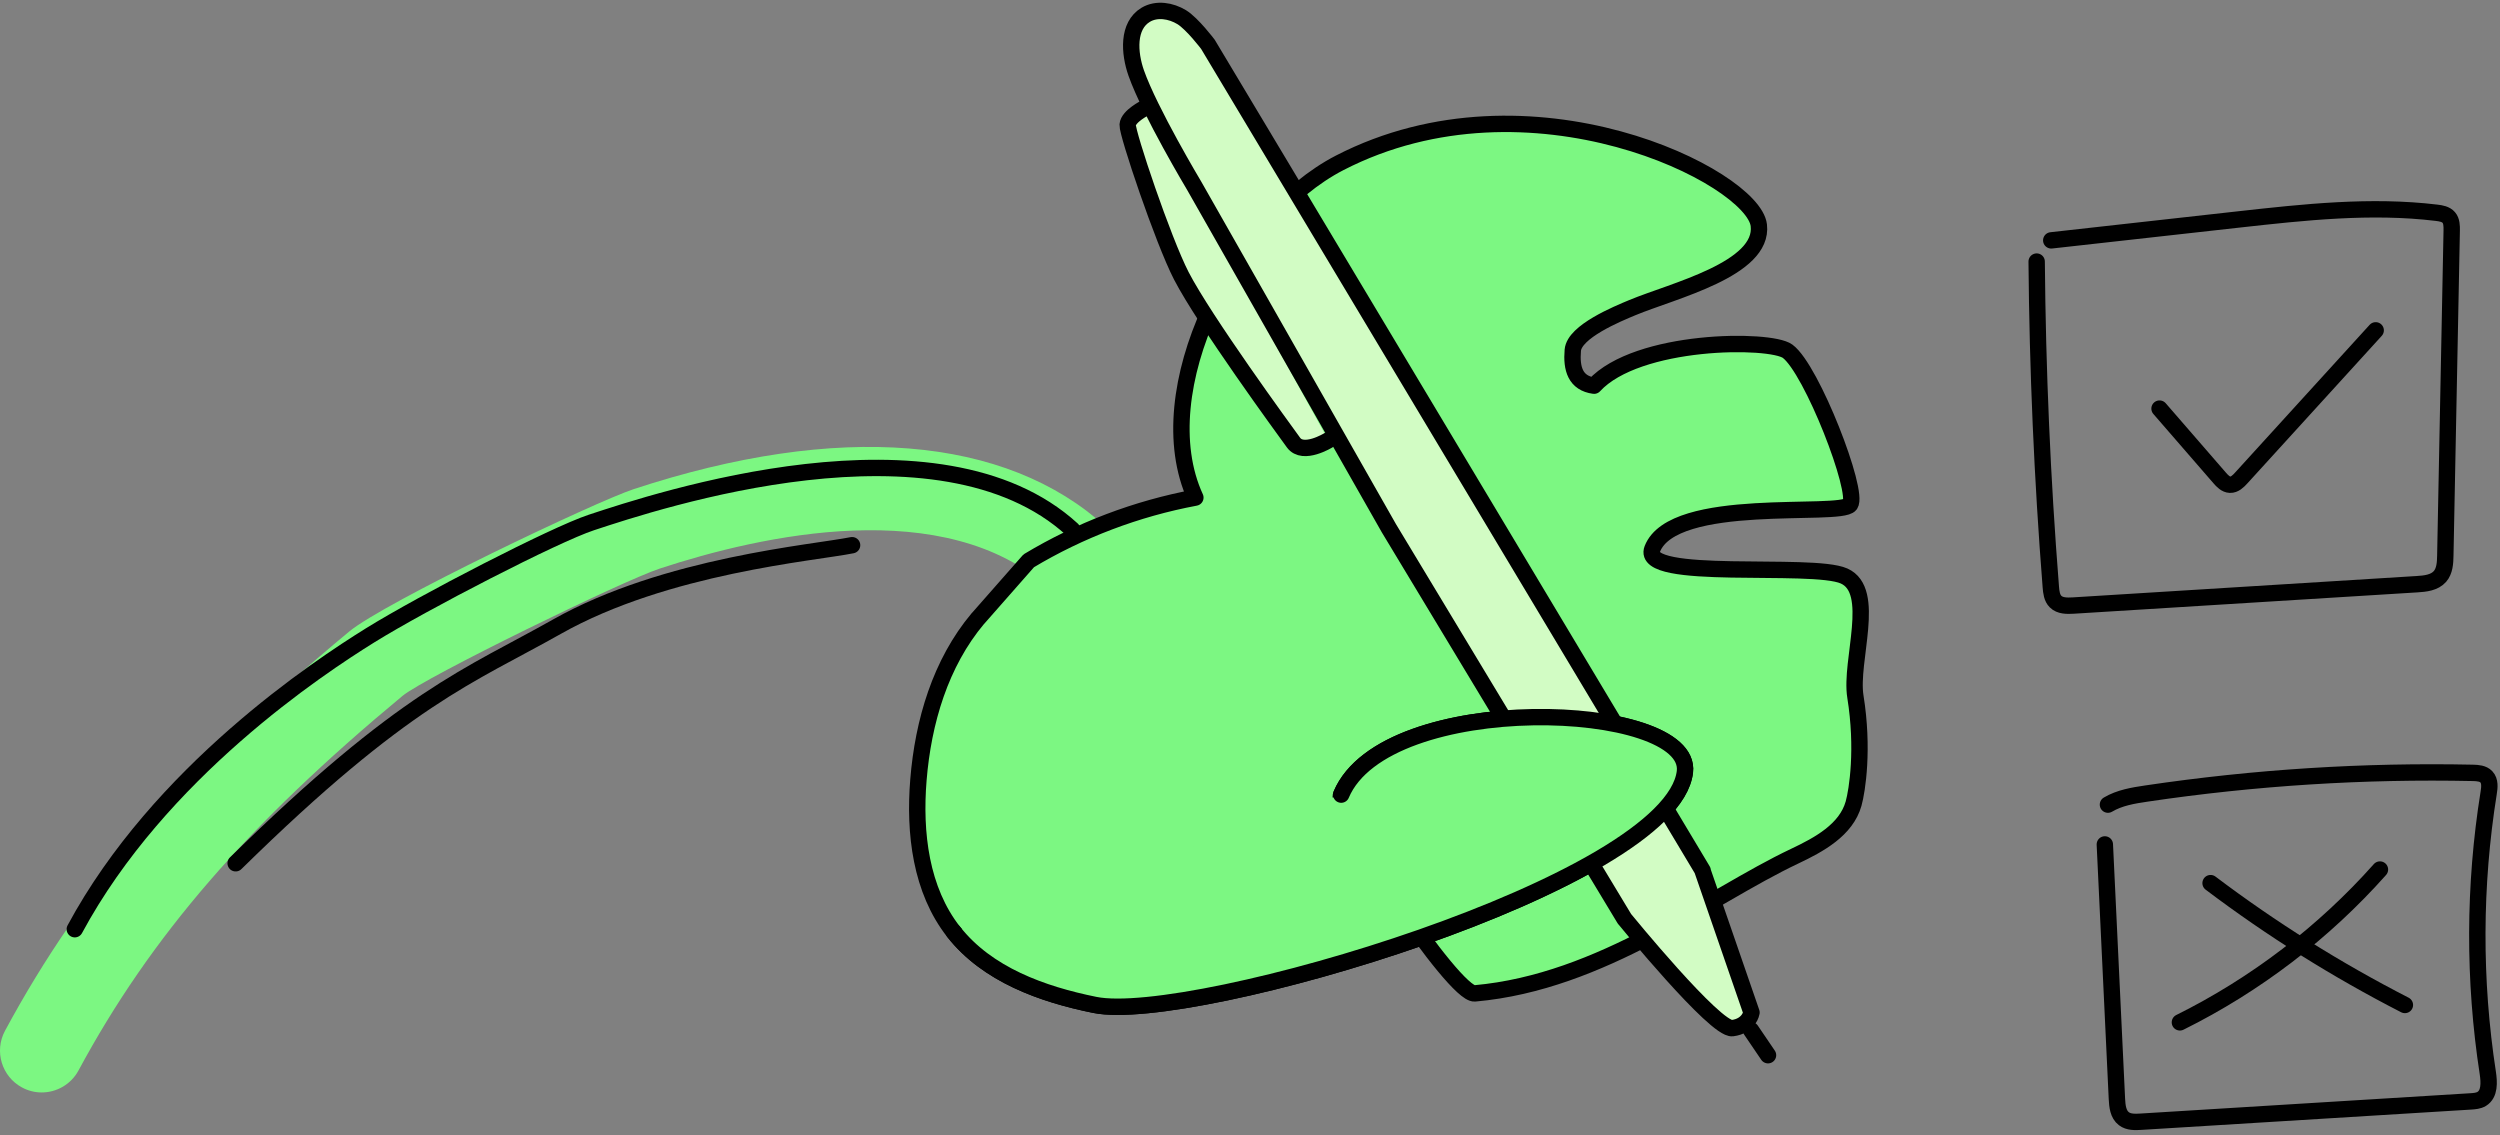 <?xml version="1.0" encoding="UTF-8"?> <svg xmlns="http://www.w3.org/2000/svg" width="458" height="208" viewBox="0 0 458 208" fill="none"><rect x="0" y="0" width="458" height="208" fill="#808080" stroke="none"/><path d="M7.648 200.137C6.419 200.137 5.18 199.847 4.029 199.221C0.309 197.211 -1.087 192.577 0.912 188.847C15.143 162.426 33.999 140.551 63.98 115.693C70.436 110.344 108.985 91.952 116.101 89.607C153.533 77.29 184.262 79.758 202.637 96.564C205.754 99.423 205.977 104.258 203.118 107.385C200.258 110.512 195.421 110.724 192.294 107.865C173.248 90.445 139.38 98.072 120.882 104.158C114.079 106.391 77.977 124.001 73.743 127.485C45.37 151.014 27.621 171.527 14.384 196.106C12.999 198.674 10.363 200.137 7.637 200.137H7.648Z" fill="#7CF782"></path><path d="M196.427 97.011C171.964 74.644 120.324 91.763 108.349 95.716C101.647 97.915 77.486 110.389 67.823 116.385C58.384 122.248 29.185 141.489 13.703 170.232" stroke="black" stroke-width="3" stroke-linecap="round" stroke-linejoin="round"></path><path d="M156.102 99.881C149.187 101.288 122.01 103.521 102.004 114.822C86.097 123.8 74.134 127.72 43.17 158.15" stroke="black" stroke-width="3" stroke-linecap="round" stroke-linejoin="round"></path><path d="M179.158 113.303C172.288 121.478 169.116 132.231 168.256 142.873C167.463 152.6 168.68 163.052 174.712 170.723C180.845 178.518 190.853 182.136 200.571 184.101C218.288 187.697 306.22 161.768 308.667 141.41C310.23 128.401 253.843 126.302 245.7 145.576C244.225 149.071 266.365 182.326 270.163 181.991C293.576 179.914 312.844 164.403 328.762 156.865C333.275 154.733 338.223 152.03 339.575 147.228C340.256 144.783 341.44 137.145 339.91 127.631C338.849 121.064 343.909 108.223 337.832 105.52C331.946 102.896 300.378 106.581 302.702 100.573C306.544 90.691 337.173 94.811 338.938 92.444C340.647 90.155 331.912 67.597 327.489 64.348C324.305 62.003 299.965 62.025 292.034 70.657C288.627 70.199 287.845 67.575 288.136 64.158C288.426 60.741 296.245 57.525 299.06 56.352C306.5 53.259 323.166 49.306 322.216 41.266C321.177 32.422 280.327 11.875 245.454 29.82C226.252 39.703 209.977 71.539 218.991 91.16C208.234 93.17 197.835 97.112 188.463 102.74L179.18 113.292L179.158 113.303Z" fill="#7CF782" stroke="black" stroke-width="3" stroke-linecap="round" stroke-linejoin="round"></path><path d="M266.476 166.737C266.476 166.737 252.96 172.197 251.351 171.952C249.072 171.605 244.448 154.397 242.694 146.882C242.225 144.85 243.308 143.297 243.308 143.297C243.308 143.297 242.392 148.825 249.419 145.899C256.445 142.974 266.476 166.725 266.476 166.725V166.737Z" fill="#7CF782"></path><path d="M243.353 80.663C243.353 80.663 238.739 83.51 236.975 81.087C235.21 78.664 220.644 58.709 216.421 50.535C213.059 44.013 206.48 24.438 206.591 22.863C206.703 21.289 209.808 19.748 209.808 19.748" fill="#D2FCC4"></path><path d="M243.353 80.663C243.353 80.663 238.739 83.51 236.975 81.087C235.21 78.664 220.644 58.709 216.421 50.535C213.059 44.013 206.48 24.438 206.591 22.863C206.703 21.289 209.808 19.748 209.808 19.748" stroke="black" stroke-width="3" stroke-linecap="round" stroke-linejoin="round"></path><path d="M311.928 159.478L221.292 8.123C221.292 8.123 218.466 4.371 216.5 3.153C214.523 1.947 211.898 1.512 209.898 2.707C206.536 4.717 206.86 9.697 208.156 13.382C210.647 20.451 218.767 34.019 218.767 34.019L254.434 96.754L297.596 168.322C297.596 168.322 314.251 188.747 317.368 188.356C320.484 187.965 320.875 185.497 320.875 185.497L311.894 159.489L311.928 159.478Z" fill="#D2FCC4" stroke="black" stroke-width="3" stroke-linecap="round" stroke-linejoin="round"></path><path d="M323.902 193.314L320.785 188.724Z" fill="#D2FCC4"></path><path d="M323.902 193.314L320.785 188.724" stroke="black" stroke-width="3" stroke-linecap="round" stroke-linejoin="round"></path><path d="M270.619 134.788C270.619 134.788 276.472 133.873 277.902 133.94C279.332 134.007 287.922 133.873 294.3 134.978C300.679 136.084 303.672 137.513 304.253 138.484C304.834 139.456 305.426 143.621 304.778 144.336C304.13 145.051 301.204 149.216 296.389 152.209C291.575 155.201 283.119 159.623 283.119 159.623L269.268 135.436L270.63 134.788H270.619Z" fill="#7CF782"></path><path d="M174.723 170.723C180.855 178.518 190.864 182.136 200.582 184.101C218.298 187.697 306.231 161.767 308.677 141.41C310.241 128.401 253.853 126.301 245.71 145.575" fill="#7CF782"></path><path d="M174.723 170.723C180.855 178.518 190.864 182.136 200.582 184.101C218.298 187.697 306.231 161.767 308.677 141.41C310.241 128.401 253.853 126.301 245.71 145.575" stroke="black" stroke-width="3" stroke-linecap="round" stroke-linejoin="round"></path><path d="M385.605 154.699C386.343 170.232 387.08 185.765 387.817 201.298C387.884 202.638 388.029 204.146 389.102 204.95C389.962 205.609 391.157 205.564 392.241 205.497C412.37 204.257 432.498 203.018 452.616 201.778C453.32 201.734 454.057 201.678 454.649 201.32C456.135 200.416 456.023 198.272 455.766 196.563C453.152 179.59 453.208 162.214 455.923 145.263C456.09 144.247 456.213 143.063 455.498 142.315C454.895 141.678 453.912 141.611 453.041 141.589C433.046 141.165 413.017 142.438 393.246 145.374C390.811 145.732 388.298 146.145 386.175 147.407" stroke="black" stroke-width="3" stroke-linecap="round" stroke-linejoin="round"></path><path d="M373.117 47.921C373.285 67.809 374.145 87.698 375.709 107.53C375.787 108.49 375.899 109.54 376.58 110.21C377.395 111.025 378.691 111.003 379.842 110.936C400.82 109.629 421.797 108.334 442.775 107.027C444.294 106.938 445.992 106.759 446.998 105.609C447.88 104.593 447.958 103.13 447.981 101.779C448.372 81.924 448.763 62.07 449.154 42.215C449.165 41.389 449.154 40.473 448.617 39.848C448.081 39.222 447.188 39.077 446.372 38.977C434.342 37.525 422.166 38.865 410.113 40.205C398.675 41.478 387.225 42.762 375.787 44.035" stroke="black" stroke-width="3" stroke-linecap="round" stroke-linejoin="round"></path><path d="M395.627 74.856L406.63 87.541C407.144 88.133 407.747 88.77 408.54 88.803C409.378 88.837 410.048 88.167 410.606 87.552C418.817 78.541 427.016 69.529 435.226 60.518" stroke="black" stroke-width="3" stroke-linecap="round" stroke-linejoin="round"></path><path d="M404.977 161.79C416.169 170.243 428.099 177.714 440.576 184.112" stroke="black" stroke-width="3" stroke-linecap="round" stroke-linejoin="round"></path><path d="M436.007 159.299C425.731 170.857 413.209 180.416 399.357 187.295" stroke="black" stroke-width="3" stroke-linecap="round" stroke-linejoin="round"></path></svg> 